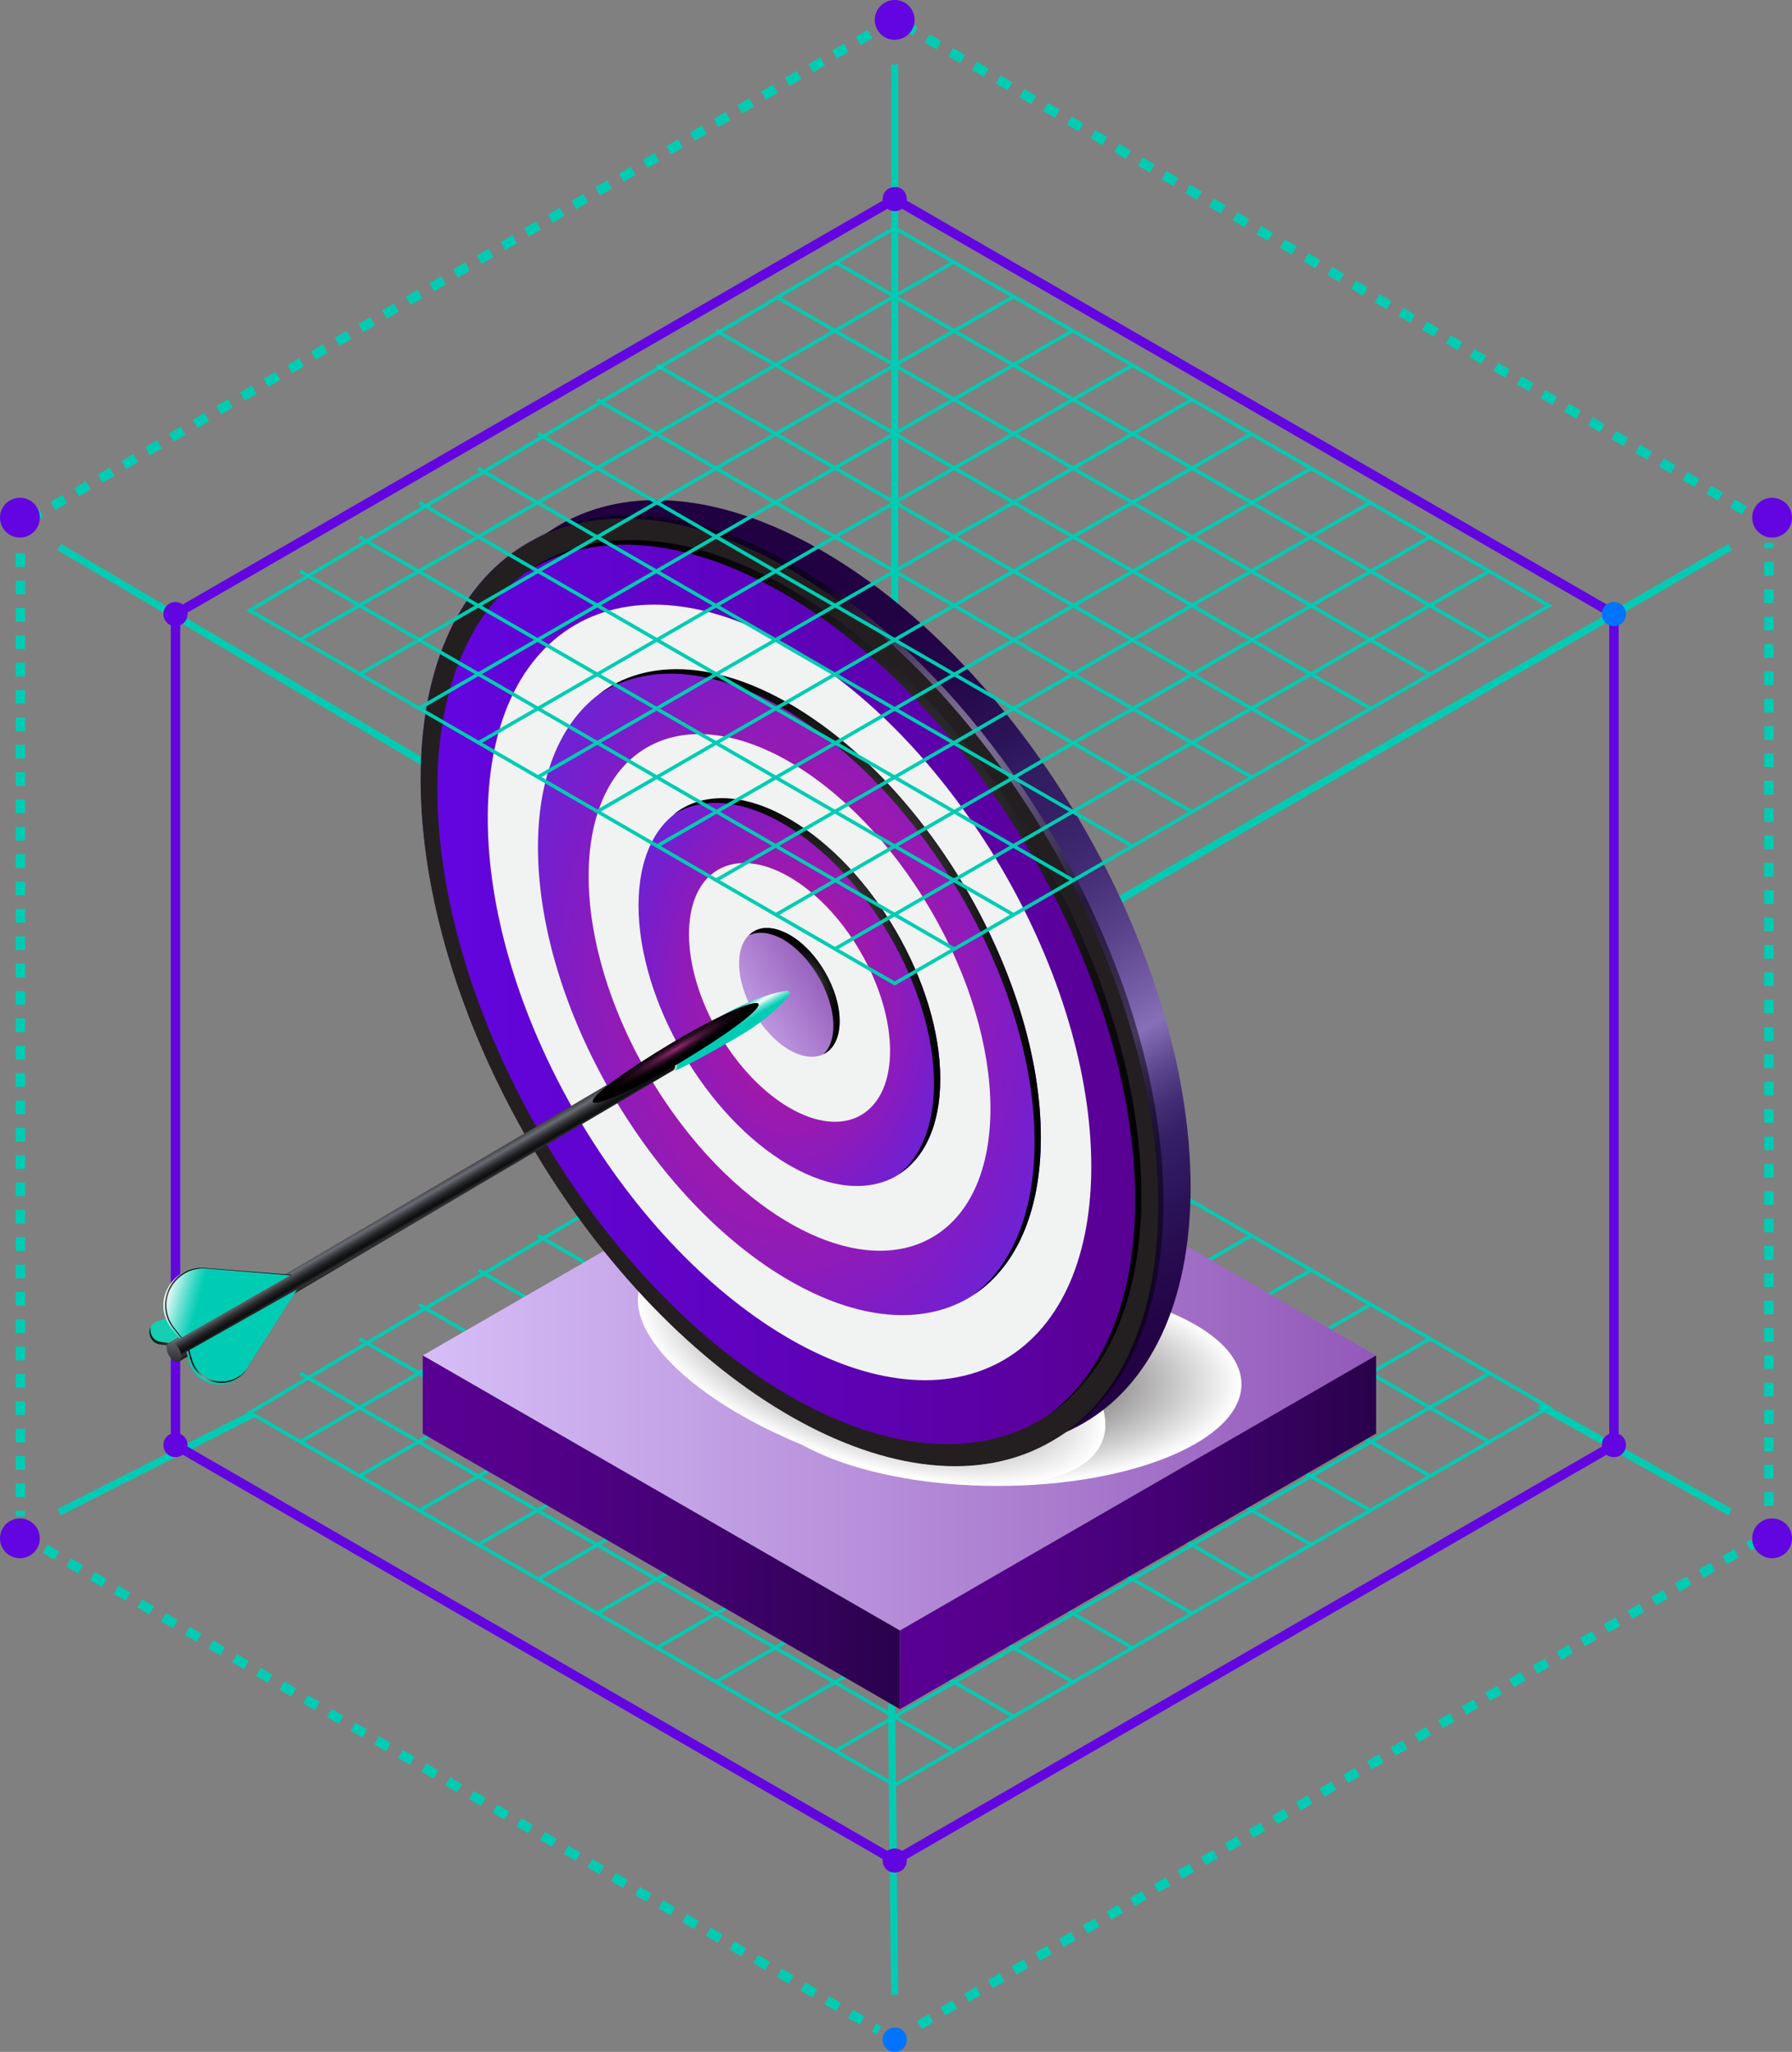 <?xml version="1.0" encoding="UTF-8"?> <svg xmlns="http://www.w3.org/2000/svg" width="380" height="435" viewBox="0 0 380 435" fill="none"><rect x="0" y="0" width="380" height="435" fill="#808080" stroke="none"/><path d="M189.055 361.339L189.721 422.876" stroke="#00CCB3" stroke-width="1.511" stroke-miterlimit="10"></path><path d="M366.893 115.966L233.043 193.277" stroke="#00CCB3" stroke-width="1.511" stroke-miterlimit="10"></path><path d="M101.858 168.728L12.551 115.966" stroke="#00CCB3" stroke-width="1.511" stroke-miterlimit="10"></path><path d="M53.65 299.801L12.551 320.573" stroke="#00CCB3" stroke-width="1.511" stroke-miterlimit="10"></path><path d="M326.461 297.913L366.894 320.573" stroke="#00CCB3" stroke-width="1.511" stroke-miterlimit="10"></path><path d="M189.723 131.85V13.663" stroke="#00CCB3" stroke-width="1.511" stroke-miterlimit="10"></path><path d="M5.665 110.412L4.332 111.301V112.856" stroke="#00CCB3" stroke-width="2" stroke-miterlimit="10"></path><path d="M4.332 117.299V321.461" stroke="#00CCB3" stroke-width="2" stroke-miterlimit="10" stroke-dasharray="2.9 2.9"></path><path d="M4.332 323.683V325.349L5.665 326.127" stroke="#00CCB3" stroke-width="2" stroke-miterlimit="10"></path><path d="M9.551 328.348L186.388 430.429" stroke="#00CCB3" stroke-width="2" stroke-miterlimit="10" stroke-dasharray="2.9 2.9"></path><path d="M188.277 431.54L189.721 432.429L191.054 431.54" stroke="#00CCB3" stroke-width="2" stroke-miterlimit="10"></path><path d="M194.941 429.319L371.778 327.238" stroke="#00CCB3" stroke-width="2" stroke-miterlimit="10" stroke-dasharray="2.9 2.9"></path><path d="M373.668 326.127L375.112 325.349V323.683" stroke="#00CCB3" stroke-width="2" stroke-miterlimit="10"></path><path d="M375.113 319.24V115.077" stroke="#00CCB3" stroke-width="2" stroke-miterlimit="10" stroke-dasharray="2.9 2.9"></path><path d="M375.112 112.856V111.301L373.668 110.412" stroke="#00CCB3" stroke-width="2" stroke-miterlimit="10"></path><path d="M369.888 108.191L193.051 6.109" stroke="#00CCB3" stroke-width="2" stroke-miterlimit="10" stroke-dasharray="2.9 2.9"></path><path d="M191.054 4.998L189.721 4.221L188.277 4.998" stroke="#00CCB3" stroke-width="2" stroke-miterlimit="10"></path><path d="M184.501 7.22L7.664 109.301" stroke="#00CCB3" stroke-width="2" stroke-miterlimit="10" stroke-dasharray="2.9 2.9"></path><path d="M375.78 113.966C378.111 113.966 380.001 112.077 380.001 109.745C380.001 107.414 378.111 105.524 375.78 105.524C373.448 105.524 371.559 107.414 371.559 109.745C371.559 112.077 373.448 113.966 375.78 113.966Z" fill="#6305E0"></path><path d="M189.721 8.442C192.052 8.442 193.942 6.552 193.942 4.221C193.942 1.89 192.052 0 189.721 0C187.39 0 185.5 1.89 185.5 4.221C185.5 6.552 187.39 8.442 189.721 8.442Z" fill="#6305E0"></path><path d="M192.278 432.429C192.278 433.873 191.167 434.984 189.723 434.984C188.279 434.984 187.168 433.873 187.168 432.429C187.168 430.985 188.279 429.874 189.723 429.874C191.167 429.763 192.278 430.985 192.278 432.429Z" fill="#0073FF"></path><path d="M4.221 113.966C6.552 113.966 8.442 112.077 8.442 109.745C8.442 107.414 6.552 105.524 4.221 105.524C1.89 105.524 0 107.414 0 109.745C0 112.077 1.89 113.966 4.221 113.966Z" fill="#6305E0"></path><path d="M375.78 330.348C378.111 330.348 380.001 328.458 380.001 326.127C380.001 323.796 378.111 321.906 375.78 321.906C373.448 321.906 371.559 323.796 371.559 326.127C371.559 328.458 373.448 330.348 375.78 330.348Z" fill="#6305E0"></path><path d="M4.221 330.348C6.552 330.348 8.442 328.458 8.442 326.127C8.442 323.796 6.552 321.906 4.221 321.906C1.89 321.906 0 323.796 0 326.127C0 328.458 1.89 330.348 4.221 330.348Z" fill="#6305E0"></path><path d="M202.274 371.225L63.648 291.137" stroke="#00CCB3" stroke-width="0.756" stroke-miterlimit="10"></path><path d="M214.94 363.894L76.203 283.806" stroke="#00CCB3" stroke-width="0.756" stroke-miterlimit="10"></path><path d="M227.489 356.562L88.863 276.586" stroke="#00CCB3" stroke-width="0.756" stroke-miterlimit="10"></path><path d="M240.155 349.342L101.418 269.254" stroke="#00CCB3" stroke-width="0.756" stroke-miterlimit="10"></path><path d="M252.704 342.011L114.078 261.923" stroke="#00CCB3" stroke-width="0.756" stroke-miterlimit="10"></path><path d="M265.366 334.791L126.629 254.703" stroke="#00CCB3" stroke-width="0.756" stroke-miterlimit="10"></path><path d="M278.03 327.46L139.293 247.372" stroke="#00CCB3" stroke-width="0.756" stroke-miterlimit="10"></path><path d="M290.585 320.24L151.848 240.152" stroke="#00CCB3" stroke-width="0.756" stroke-miterlimit="10"></path><path d="M303.245 312.908L164.508 232.821" stroke="#00CCB3" stroke-width="0.756" stroke-miterlimit="10"></path><path d="M315.8 305.688L177.062 225.601" stroke="#00CCB3" stroke-width="0.756" stroke-miterlimit="10"></path><path d="M177.062 371.225L315.8 291.137" stroke="#00CCB3" stroke-width="0.756" stroke-miterlimit="10"></path><path d="M164.508 363.894L303.245 283.806" stroke="#00CCB3" stroke-width="0.756" stroke-miterlimit="10"></path><path d="M151.848 356.562L290.585 276.586" stroke="#00CCB3" stroke-width="0.756" stroke-miterlimit="10"></path><path d="M139.293 349.342L278.03 269.254" stroke="#00CCB3" stroke-width="0.756" stroke-miterlimit="10"></path><path d="M126.633 342.011L265.37 261.923" stroke="#00CCB3" stroke-width="0.756" stroke-miterlimit="10"></path><path d="M114.078 334.791L252.704 254.703" stroke="#00CCB3" stroke-width="0.756" stroke-miterlimit="10"></path><path d="M101.418 327.46L240.155 247.372" stroke="#00CCB3" stroke-width="0.756" stroke-miterlimit="10"></path><path d="M88.863 320.24L227.489 240.152" stroke="#00CCB3" stroke-width="0.756" stroke-miterlimit="10"></path><path d="M76.203 312.908L214.94 232.821" stroke="#00CCB3" stroke-width="0.756" stroke-miterlimit="10"></path><path d="M63.648 305.688L202.274 225.601" stroke="#00CCB3" stroke-width="0.756" stroke-miterlimit="10"></path><path d="M328.459 298.357L189.722 378.445L52.984 299.468L189.722 218.27L328.459 298.357Z" stroke="#00CCB3" stroke-width="0.756" stroke-miterlimit="10"></path><path d="M344.789 306.355C344.789 307.799 343.679 308.909 342.234 308.909C340.79 308.909 339.68 307.799 339.68 306.355C339.68 304.911 340.79 303.8 342.234 303.8C343.679 303.8 344.789 304.911 344.789 306.355Z" fill="#6305E0"></path><path d="M342.237 130.184L189.726 42.21L37.215 130.184V306.355L189.726 394.44L342.237 306.355V130.184Z" stroke="#6305E0" stroke-width="2" stroke-miterlimit="10"></path><path d="M192.281 394.44C192.281 395.884 191.171 396.995 189.727 396.995C188.283 396.995 187.172 395.884 187.172 394.44C187.172 392.996 188.283 391.885 189.727 391.885C191.171 391.885 192.281 392.996 192.281 394.44Z" fill="#6305E0"></path><path d="M39.766 306.355C39.766 307.799 38.655 308.909 37.211 308.909C35.767 308.909 34.656 307.799 34.656 306.355C34.656 304.911 35.767 303.8 37.211 303.8C38.655 303.8 39.766 304.911 39.766 306.355Z" fill="#6305E0"></path><path d="M39.766 130.184C39.766 131.628 38.655 132.739 37.211 132.739C35.767 132.739 34.656 131.628 34.656 130.184C34.656 128.74 35.767 127.629 37.211 127.629C38.655 127.629 39.766 128.851 39.766 130.184Z" fill="#6305E0"></path><path d="M192.281 42.21C192.281 43.654 191.171 44.765 189.727 44.765C188.283 44.765 187.172 43.654 187.172 42.21C187.172 40.766 188.283 39.655 189.727 39.655C191.171 39.544 192.281 40.766 192.281 42.21Z" fill="#6305E0"></path><path d="M344.789 130.184C344.789 131.628 343.679 132.739 342.234 132.739C340.79 132.739 339.68 131.628 339.68 130.184C339.68 128.74 340.79 127.629 342.234 127.629C343.679 127.629 344.789 128.851 344.789 130.184Z" fill="#0073FF"></path><path d="M190.722 229.044L89.641 287.36L190.833 345.676L291.804 287.36L190.722 229.044Z" fill="url(#paint0_linear_4813_67655)"></path><path d="M89.641 287.36V303.911L190.833 362.338V345.676L89.641 287.36Z" fill="url(#paint1_linear_4813_67655)"></path><path d="M190.832 345.676V362.338L291.802 303.911V287.36L190.832 345.676Z" fill="url(#paint2_linear_4813_67655)"></path><path d="M211.605 315.019C240.131 315.019 263.256 305.371 263.256 293.47C263.256 281.568 240.131 271.92 211.605 271.92C183.078 271.92 159.953 281.568 159.953 293.47C159.953 305.371 183.078 315.019 211.605 315.019Z" fill="url(#paint3_radial_4813_67655)"></path><path d="M233.93 305.022C230.153 316.352 205.16 318.24 178.057 309.243C150.954 300.245 131.96 283.917 135.736 272.587C139.513 261.257 164.506 259.369 191.609 268.366C218.712 277.363 237.706 293.692 233.93 305.022Z" fill="url(#paint4_radial_4813_67655)"></path><path d="M174.277 116.743C131.068 91.862 96.078 111.745 96.078 161.286C96.078 210.827 131.068 271.143 174.277 296.135C217.487 321.128 252.477 301.134 252.477 251.593C252.366 201.941 217.376 141.625 174.277 116.743ZM174.277 268.477C144.397 251.26 120.182 209.494 120.182 175.171C120.182 140.848 144.397 127.074 174.277 144.291C204.158 161.508 228.373 203.274 228.373 237.597C228.373 271.92 204.158 285.694 174.277 268.477Z" fill="url(#paint5_linear_4813_67655)"></path><path d="M167.395 120.631C124.185 95.75 89.195 115.633 89.195 165.174C89.195 214.715 124.185 275.031 167.395 300.023C210.604 324.905 245.594 305.022 245.594 255.481C245.594 205.94 210.604 145.624 167.395 120.631Z" fill="url(#paint6_linear_4813_67655)"></path><g opacity="0.5"><path d="M168.619 119.965C146.736 107.302 126.964 106.191 112.746 114.633C126.853 106.969 146.181 108.301 167.397 120.631C210.606 145.513 245.596 205.94 245.596 255.481C245.596 279.918 237.043 297.135 223.269 305.355C237.71 297.468 246.707 279.918 246.707 254.814C246.707 205.273 211.717 144.957 168.619 119.965Z" fill="url(#paint7_radial_4813_67655)"></path></g><path d="M223.036 305.522C253.383 287.781 253.085 230.809 222.371 178.272C191.657 125.735 142.157 97.527 111.811 115.268C81.464 133.01 81.762 189.981 112.476 242.519C143.19 295.056 192.69 323.264 223.036 305.522Z" fill="#231F20"></path><path d="M242.036 253.37C242.036 300.69 208.601 319.684 167.391 295.913C126.181 272.142 92.746 214.493 92.746 167.284C92.746 120.076 126.181 100.97 167.391 124.741C208.601 148.512 242.036 206.162 242.036 253.37Z" fill="url(#paint8_linear_4813_67655)"></path><path d="M212.944 288.261C237.782 273.74 237.537 227.107 212.396 184.103C187.255 141.098 146.739 118.008 121.9 132.529C97.061 147.05 97.307 193.684 122.448 236.688C147.589 279.692 188.105 302.782 212.944 288.261Z" fill="#F1F2F2"></path><path d="M220.714 241.152C220.714 274.92 196.832 288.471 167.396 271.476C137.96 254.481 114.078 213.382 114.078 179.614C114.078 145.846 137.96 132.295 167.396 149.29C196.832 166.174 220.714 207.384 220.714 241.152Z" fill="url(#paint9_radial_4813_67655)"></path><path d="M197.753 262.275C214.277 252.615 214.093 221.557 197.343 192.905C180.593 164.253 153.619 148.857 137.095 158.517C120.571 168.177 120.755 199.235 137.505 227.887C154.255 256.539 181.229 271.935 197.753 262.275Z" fill="#F1F2F2"></path><path d="M199.384 228.822C199.384 249.038 185.054 257.258 167.393 247.039C149.731 236.82 135.402 212.16 135.402 191.944C135.402 171.728 149.731 163.508 167.393 173.727C185.054 183.835 199.384 208.495 199.384 228.822Z" fill="url(#paint10_radial_4813_67655)"></path><path d="M182.614 236.383C190.876 231.553 190.772 216.002 182.381 201.65C173.99 187.297 160.491 179.578 152.229 184.408C143.967 189.238 144.071 204.788 152.462 219.141C160.853 233.493 174.352 241.213 182.614 236.383Z" fill="#F1F2F2"></path><path d="M178.058 216.492C178.058 223.268 173.281 225.934 167.394 222.601C161.507 219.158 156.73 210.938 156.73 204.273C156.73 197.498 161.507 194.832 167.394 198.164C173.281 201.496 178.058 209.716 178.058 216.492Z" fill="url(#paint11_linear_4813_67655)"></path><path d="M167.393 124.741C144.955 111.745 124.85 111.523 111.188 121.631C124.85 112.523 144.289 113.189 166.06 125.741C207.27 149.512 240.705 207.161 240.705 254.37C240.705 275.919 233.707 291.581 222.266 300.023C234.485 291.803 242.038 275.808 242.038 253.481C242.038 206.162 208.603 148.512 167.393 124.741Z" fill="url(#paint12_radial_4813_67655)"></path><path d="M167.397 149.178C151.18 139.848 136.74 139.737 126.965 147.179C136.74 140.737 150.625 141.181 166.064 150.178C195.5 167.173 219.382 208.272 219.382 242.04C219.382 257.258 214.495 268.366 206.497 274.475C215.272 268.699 220.715 257.147 220.715 241.152C220.715 207.384 196.833 166.174 167.397 149.178Z" fill="url(#paint13_radial_4813_67655)"></path><path d="M167.394 173.616C157.508 167.84 148.622 167.951 142.734 172.727C148.622 168.951 156.841 169.284 166.061 174.616C183.722 184.835 198.052 209.494 198.052 229.711C198.052 238.597 195.275 245.15 190.72 248.816C196.052 245.373 199.384 238.486 199.384 228.711C199.384 208.495 185.055 183.835 167.394 173.616Z" fill="url(#paint14_radial_4813_67655)"></path><path d="M167.393 198.164C163.838 196.165 160.728 196.276 158.84 198.275C160.728 197.387 163.283 197.609 166.06 199.164C171.947 202.607 176.723 210.827 176.723 217.492C176.723 220.158 175.946 222.268 174.613 223.49C176.723 222.49 178.056 220.047 178.056 216.492C178.056 209.716 173.28 201.497 167.393 198.164Z" fill="url(#paint15_radial_4813_67655)"></path><path d="M38.88 285.694L33.881 285.028C31.104 284.694 30.882 280.807 33.548 280.029L61.873 272.254L38.88 285.694Z" fill="url(#paint16_linear_4813_67655)"></path><path d="M39.103 285.139L34.105 284.472C32.328 284.25 31.661 282.584 31.994 281.251C31.217 282.695 31.994 284.694 33.883 285.028L38.881 285.694L61.763 272.254L60.541 272.587L39.103 285.139Z" fill="url(#paint17_radial_4813_67655)"></path><path d="M167.512 210.716C167.512 210.827 167.512 210.938 167.401 210.938C167.401 210.938 164.179 215.381 156.293 219.936C144.963 226.489 143.186 226.934 143.186 226.934C142.852 227.156 143.075 226.711 142.63 226.489C141.742 225.934 140.964 224.712 140.964 223.601C140.964 223.046 140.52 223.046 140.742 222.935C140.742 222.935 142.075 221.602 153.405 215.159C161.291 210.605 166.845 210.05 166.845 210.05C166.956 210.05 167.068 210.05 167.179 210.05C167.29 210.161 167.512 210.494 167.512 210.716Z" fill="url(#paint18_linear_4813_67655)"></path><path d="M143.516 225.934C143.516 226.933 142.738 227.378 141.85 226.822C140.961 226.267 140.184 225.045 140.184 223.934C140.184 222.935 140.961 222.49 141.85 223.046C142.738 223.601 143.516 224.823 143.516 225.934Z" fill="url(#paint19_linear_4813_67655)"></path><path d="M143.182 225.934C143.182 226.378 142.96 226.822 142.738 226.933L38.102 288.582C37.769 288.693 37.991 288.36 37.547 288.138C36.658 287.582 35.991 286.36 35.991 285.361C35.991 284.916 35.547 284.916 35.769 284.694L140.516 223.046C140.85 222.935 141.183 222.935 141.627 223.157C142.516 223.712 143.182 224.934 143.182 225.934Z" fill="url(#paint20_linear_4813_67655)"></path><path d="M38.434 287.582C38.434 288.582 37.768 289.026 36.879 288.471C35.991 287.916 35.324 286.694 35.324 285.694C35.324 284.694 35.991 284.25 36.879 284.805C37.768 285.361 38.434 286.583 38.434 287.582Z" fill="url(#paint21_linear_4813_67655)"></path><path d="M38.105 283.806L61.543 270.365L43.215 268.921C36.328 268.366 32.107 276.141 36.328 281.584L38.105 283.806Z" fill="url(#paint22_linear_4813_67655)"></path><path d="M36.993 281.584C32.772 276.141 36.993 268.366 43.88 268.921L61.653 270.365L61.875 270.254L43.547 268.81C36.66 268.255 32.439 276.03 36.66 281.473L38.437 283.695L38.548 283.584L36.993 281.584Z" fill="url(#paint23_radial_4813_67655)"></path><path d="M39.547 286.583L40.102 288.693C41.657 294.247 48.989 295.247 52.099 290.47L62.984 273.364L39.547 286.583Z" fill="#00CCB3"></path><path d="M52.653 289.804C49.543 294.58 42.212 293.581 40.657 288.027L40.101 286.139L39.879 286.25L40.434 288.36C41.989 293.914 49.321 294.914 52.431 290.137L63.316 273.031L52.653 289.804Z" fill="url(#paint24_radial_4813_67655)"></path><path d="M160.842 212.826C161.508 213.937 154.066 219.38 144.402 225.156C134.738 230.932 126.296 234.709 125.741 233.598C125.074 232.487 132.517 227.044 142.18 221.268C151.844 215.492 160.175 211.716 160.842 212.826Z" fill="url(#paint25_radial_4813_67655)"></path><path d="M202.274 201.163L63.648 121.076" stroke="#00CCB3" stroke-width="0.756" stroke-miterlimit="10"></path><path d="M214.94 193.943L76.203 113.855" stroke="#00CCB3" stroke-width="0.756" stroke-miterlimit="10"></path><path d="M227.489 186.612L88.863 106.524" stroke="#00CCB3" stroke-width="0.756" stroke-miterlimit="10"></path><path d="M240.155 179.392L101.418 99.304" stroke="#00CCB3" stroke-width="0.756" stroke-miterlimit="10"></path><path d="M252.704 172.061L114.078 91.973" stroke="#00CCB3" stroke-width="0.756" stroke-miterlimit="10"></path><path d="M265.366 164.73L126.629 84.753" stroke="#00CCB3" stroke-width="0.756" stroke-miterlimit="10"></path><path d="M278.03 157.51L139.293 77.422" stroke="#00CCB3" stroke-width="0.756" stroke-miterlimit="10"></path><path d="M290.585 150.178L151.848 70.091" stroke="#00CCB3" stroke-width="0.756" stroke-miterlimit="10"></path><path d="M303.245 142.958L164.508 62.871" stroke="#00CCB3" stroke-width="0.756" stroke-miterlimit="10"></path><path d="M315.8 135.627L177.062 55.539" stroke="#00CCB3" stroke-width="0.756" stroke-miterlimit="10"></path><path d="M177.062 201.163L315.8 121.076" stroke="#00CCB3" stroke-width="0.756" stroke-miterlimit="10"></path><path d="M164.508 193.943L303.245 113.855" stroke="#00CCB3" stroke-width="0.756" stroke-miterlimit="10"></path><path d="M151.848 186.612L290.585 106.524" stroke="#00CCB3" stroke-width="0.756" stroke-miterlimit="10"></path><path d="M139.293 179.392L278.03 99.304" stroke="#00CCB3" stroke-width="0.756" stroke-miterlimit="10"></path><path d="M126.633 172.061L265.37 91.973" stroke="#00CCB3" stroke-width="0.756" stroke-miterlimit="10"></path><path d="M114.078 164.73L252.704 84.753" stroke="#00CCB3" stroke-width="0.756" stroke-miterlimit="10"></path><path d="M101.418 157.51L240.155 77.422" stroke="#00CCB3" stroke-width="0.756" stroke-miterlimit="10"></path><path d="M88.863 150.178L227.489 70.091" stroke="#00CCB3" stroke-width="0.756" stroke-miterlimit="10"></path><path d="M76.203 142.958L214.94 62.871" stroke="#00CCB3" stroke-width="0.756" stroke-miterlimit="10"></path><path d="M63.648 135.627L202.274 55.539" stroke="#00CCB3" stroke-width="0.756" stroke-miterlimit="10"></path><path d="M328.459 128.407L189.722 208.494L52.984 129.406L189.722 48.319L328.459 128.407Z" stroke="#00CCB3" stroke-width="0.756" stroke-miterlimit="10"></path><defs><linearGradient id="paint0_linear_4813_67655" x1="89.695" y1="287.369" x2="291.821" y2="287.369" gradientUnits="userSpaceOnUse"><stop stop-color="#D6BEF7"></stop><stop offset="1" stop-color="#9359B9"></stop></linearGradient><linearGradient id="paint1_linear_4813_67655" x1="89.695" y1="324.832" x2="190.789" y2="324.832" gradientUnits="userSpaceOnUse"><stop offset="0.005" stop-color="#590093"></stop><stop offset="0.213" stop-color="#54008B"></stop><stop offset="0.537" stop-color="#450175"></stop><stop offset="0.936" stop-color="#2D0251"></stop><stop offset="1" stop-color="#29024A"></stop></linearGradient><linearGradient id="paint2_linear_4813_67655" x1="190.788" y1="324.832" x2="291.82" y2="324.832" gradientUnits="userSpaceOnUse"><stop offset="0.005" stop-color="#590093"></stop><stop offset="0.213" stop-color="#54008B"></stop><stop offset="0.537" stop-color="#450175"></stop><stop offset="0.936" stop-color="#2D0251"></stop><stop offset="1" stop-color="#29024A"></stop></linearGradient><radialGradient id="paint3_radial_4813_67655" cx="0" cy="0" r="1" gradientUnits="userSpaceOnUse" gradientTransform="translate(211.597 293.263) scale(51.7 21.515)"><stop offset="0.192" stop-color="#5F5C5D"></stop><stop offset="1" stop-color="white"></stop></radialGradient><radialGradient id="paint4_radial_4813_67655" cx="0" cy="0" r="1" gradientUnits="userSpaceOnUse" gradientTransform="translate(184.732 288.788) rotate(18.272) scale(51.699 21.512)"><stop offset="0.192" stop-color="#5F5C5D"></stop><stop offset="1" stop-color="white"></stop></radialGradient><linearGradient id="paint5_linear_4813_67655" x1="117.998" y1="111.092" x2="232.267" y2="304.628" gradientUnits="userSpaceOnUse"><stop offset="0.056" stop-color="#200041"></stop><stop offset="0.233" stop-color="#210243"></stop><stop offset="0.32" stop-color="#25084B"></stop><stop offset="0.388" stop-color="#2C1358"></stop><stop offset="0.419" stop-color="#311B61"></stop><stop offset="0.474" stop-color="#351F65"></stop><stop offset="0.535" stop-color="#422C73"></stop><stop offset="0.597" stop-color="#584188"></stop><stop offset="0.661" stop-color="#765FA7"></stop><stop offset="0.692" stop-color="#8770B8"></stop><stop offset="0.7" stop-color="#7E67AE"></stop><stop offset="0.732" stop-color="#5C468D"></stop><stop offset="0.762" stop-color="#442E75"></stop><stop offset="0.79" stop-color="#362066"></stop><stop offset="0.813" stop-color="#311B61"></stop><stop offset="0.859" stop-color="#2A1155"></stop><stop offset="0.936" stop-color="#230446"></stop><stop offset="1" stop-color="#200041"></stop></linearGradient><linearGradient id="paint6_linear_4813_67655" x1="89.285" y1="165.224" x2="245.585" y2="165.224" gradientUnits="userSpaceOnUse"><stop stop-color="#311B61"></stop><stop offset="0.203" stop-color="#290F52"></stop><stop offset="0.495" stop-color="#200041"></stop><stop offset="1" stop-color="#0F001F"></stop></linearGradient><radialGradient id="paint7_radial_4813_67655" cx="0" cy="0" r="1" gradientUnits="userSpaceOnUse" gradientTransform="translate(199.896 159.427) scale(43.307 43.307)"><stop stop-color="white"></stop><stop offset="1"></stop></radialGradient><linearGradient id="paint8_linear_4813_67655" x1="92.834" y1="210.346" x2="242.03" y2="210.346" gradientUnits="userSpaceOnUse"><stop stop-color="#6305E0"></stop><stop offset="1" stop-color="#590093"></stop></linearGradient><radialGradient id="paint9_radial_4813_67655" cx="0" cy="0" r="1" gradientUnits="userSpaceOnUse" gradientTransform="translate(167.435 210.382) scale(61.34 92.014)"><stop stop-color="#FF63CE"></stop><stop offset="0.409" stop-color="#9F19AB"></stop><stop offset="0.617" stop-color="#901BB8"></stop><stop offset="0.823" stop-color="#7C1DC9"></stop><stop offset="0.986" stop-color="#6D23D5"></stop><stop offset="1" stop-color="#6B24D6"></stop></radialGradient><radialGradient id="paint10_radial_4813_67655" cx="0" cy="0" r="1" gradientUnits="userSpaceOnUse" gradientTransform="translate(167.432 210.382) scale(36.804 55.209)"><stop stop-color="#FF63CE"></stop><stop offset="0.409" stop-color="#9F19AB"></stop><stop offset="0.617" stop-color="#901BB8"></stop><stop offset="0.823" stop-color="#7C1DC9"></stop><stop offset="0.986" stop-color="#6D23D5"></stop><stop offset="1" stop-color="#6B24D6"></stop></radialGradient><linearGradient id="paint11_linear_4813_67655" x1="150.39" y1="221.129" x2="175.612" y2="205.173" gradientUnits="userSpaceOnUse"><stop stop-color="#D6BEF7"></stop><stop offset="1" stop-color="#9359B9"></stop></linearGradient><radialGradient id="paint12_radial_4813_67655" cx="0" cy="0" r="1" gradientUnits="userSpaceOnUse" gradientTransform="translate(176.634 207.298) scale(80.241 120.367)"><stop stop-color="white"></stop><stop offset="0.066" stop-color="#D8D8D8"></stop><stop offset="0.162" stop-color="#A6A6A6"></stop><stop offset="0.262" stop-color="#797979"></stop><stop offset="0.366" stop-color="#545454"></stop><stop offset="0.473" stop-color="#353535"></stop><stop offset="0.585" stop-color="#1E1E1E"></stop><stop offset="0.704" stop-color="#0D0D0D"></stop><stop offset="0.835" stop-color="#030303"></stop><stop offset="1"></stop></radialGradient><radialGradient id="paint13_radial_4813_67655" cx="0" cy="0" r="1" gradientUnits="userSpaceOnUse" gradientTransform="translate(173.87 208.212) scale(57.391 86.09)"><stop stop-color="white"></stop><stop offset="0.066" stop-color="#D8D8D8"></stop><stop offset="0.162" stop-color="#A6A6A6"></stop><stop offset="0.262" stop-color="#797979"></stop><stop offset="0.366" stop-color="#545454"></stop><stop offset="0.473" stop-color="#353535"></stop><stop offset="0.585" stop-color="#1E1E1E"></stop><stop offset="0.704" stop-color="#0D0D0D"></stop><stop offset="0.835" stop-color="#030303"></stop><stop offset="1"></stop></radialGradient><radialGradient id="paint14_radial_4813_67655" cx="0" cy="0" r="1" gradientUnits="userSpaceOnUse" gradientTransform="translate(171.098 209.123) scale(34.542 51.816)"><stop stop-color="white"></stop><stop offset="0.066" stop-color="#D8D8D8"></stop><stop offset="0.162" stop-color="#A6A6A6"></stop><stop offset="0.262" stop-color="#797979"></stop><stop offset="0.366" stop-color="#545454"></stop><stop offset="0.473" stop-color="#353535"></stop><stop offset="0.585" stop-color="#1E1E1E"></stop><stop offset="0.704" stop-color="#0D0D0D"></stop><stop offset="0.835" stop-color="#030303"></stop><stop offset="1"></stop></radialGradient><radialGradient id="paint15_radial_4813_67655" cx="0" cy="0" r="1" gradientUnits="userSpaceOnUse" gradientTransform="translate(168.463 210.052) scale(11.67 11.67)"><stop stop-color="white"></stop><stop offset="0.066" stop-color="#D8D8D8"></stop><stop offset="0.162" stop-color="#A6A6A6"></stop><stop offset="0.262" stop-color="#797979"></stop><stop offset="0.366" stop-color="#545454"></stop><stop offset="0.473" stop-color="#353535"></stop><stop offset="0.585" stop-color="#1E1E1E"></stop><stop offset="0.704" stop-color="#0D0D0D"></stop><stop offset="0.835" stop-color="#030303"></stop><stop offset="1"></stop></radialGradient><linearGradient id="paint16_linear_4813_67655" x1="55.042" y1="285.788" x2="40.178" y2="271.7" gradientUnits="userSpaceOnUse"><stop offset="0.035" stop-color="#00CCB3"></stop><stop offset="0.129" stop-color="#0FCEB2"></stop><stop offset="0.161" stop-color="#16CFB2"></stop></linearGradient><radialGradient id="paint17_radial_4813_67655" cx="0" cy="0" r="1" gradientUnits="userSpaceOnUse" gradientTransform="translate(39.476 280.992) rotate(-45) scale(11.615)"><stop stop-color="white"></stop><stop offset="0.066" stop-color="#D8D8D8"></stop><stop offset="0.162" stop-color="#A6A6A6"></stop><stop offset="0.262" stop-color="#797979"></stop><stop offset="0.366" stop-color="#545454"></stop><stop offset="0.473" stop-color="#353535"></stop><stop offset="0.585" stop-color="#1E1E1E"></stop><stop offset="0.704" stop-color="#0D0D0D"></stop><stop offset="0.835" stop-color="#030303"></stop><stop offset="1"></stop></radialGradient><linearGradient id="paint18_linear_4813_67655" x1="155.781" y1="220.252" x2="152.915" y2="215.288" gradientUnits="userSpaceOnUse"><stop offset="0.015" stop-color="#00CCB3"></stop><stop offset="0.131" stop-color="#00CCB3"></stop><stop offset="0.328" stop-color="#00CCB3"></stop><stop offset="0.363" stop-color="#09CEB6"></stop><stop offset="0.418" stop-color="#21D3BD"></stop><stop offset="0.488" stop-color="#48DAC9"></stop><stop offset="0.57" stop-color="#7FE5D9"></stop><stop offset="0.661" stop-color="#C4F3ED"></stop><stop offset="0.732" stop-color="white"></stop><stop offset="0.97" stop-color="#00CCB3"></stop></linearGradient><linearGradient id="paint19_linear_4813_67655" x1="140.211" y1="224.964" x2="143.522" y2="224.964" gradientUnits="userSpaceOnUse"><stop offset="0.035" stop-color="#FFA98C"></stop><stop offset="0.317" stop-color="#FFB892"></stop><stop offset="0.86" stop-color="#FEE1A3"></stop><stop offset="1" stop-color="#FEECA8"></stop></linearGradient><linearGradient id="paint20_linear_4813_67655" x1="90.964" y1="258.082" x2="88.184" y2="253.267" gradientUnits="userSpaceOnUse"><stop offset="0.035" stop-color="#1E1F21"></stop><stop offset="0.117" stop-color="#2D2E30"></stop><stop offset="0.141" stop-color="#323336"></stop><stop offset="0.268" stop-color="#0E0E0F"></stop><stop offset="0.352" stop-color="#131415"></stop><stop offset="0.464" stop-color="#232326"></stop><stop offset="0.592" stop-color="#3C3D41"></stop><stop offset="0.73" stop-color="#5E6167"></stop><stop offset="0.768" stop-color="#696C73"></stop><stop offset="1" stop-color="#37383C"></stop></linearGradient><linearGradient id="paint21_linear_4813_67655" x1="36.677" y1="290.698" x2="37.026" y2="284.543" gradientUnits="userSpaceOnUse"><stop offset="0.035" stop-color="#1E1F21"></stop><stop offset="0.31" stop-color="#2C2E30"></stop><stop offset="0.84" stop-color="#515359"></stop><stop offset="1" stop-color="#5D6066"></stop></linearGradient><linearGradient id="paint22_linear_4813_67655" x1="42.782" y1="275.213" x2="35.293" y2="273.211" gradientUnits="userSpaceOnUse"><stop offset="0.035" stop-color="#00CCB3"></stop><stop offset="0.128" stop-color="#0FCFB8"></stop><stop offset="0.306" stop-color="#38D7C4"></stop><stop offset="0.554" stop-color="#7AE4D7"></stop><stop offset="0.858" stop-color="#D3F6F2"></stop><stop offset="1" stop-color="white"></stop></linearGradient><radialGradient id="paint23_radial_4813_67655" cx="0" cy="0" r="1" gradientUnits="userSpaceOnUse" gradientTransform="translate(38.25 275.461) rotate(-45) scale(8.377)"><stop stop-color="white"></stop><stop offset="0.066" stop-color="#D8D8D8"></stop><stop offset="0.162" stop-color="#A6A6A6"></stop><stop offset="0.262" stop-color="#797979"></stop><stop offset="0.366" stop-color="#545454"></stop><stop offset="0.473" stop-color="#353535"></stop><stop offset="0.585" stop-color="#1E1E1E"></stop><stop offset="0.704" stop-color="#0D0D0D"></stop><stop offset="0.835" stop-color="#030303"></stop><stop offset="1"></stop></radialGradient><radialGradient id="paint24_radial_4813_67655" cx="0" cy="0" r="1" gradientUnits="userSpaceOnUse" gradientTransform="translate(42.502 293.258) rotate(-45) scale(7.301)"><stop stop-color="white"></stop><stop offset="0.066" stop-color="#D8D8D8"></stop><stop offset="0.162" stop-color="#A6A6A6"></stop><stop offset="0.262" stop-color="#797979"></stop><stop offset="0.366" stop-color="#545454"></stop><stop offset="0.473" stop-color="#353535"></stop><stop offset="0.585" stop-color="#1E1E1E"></stop><stop offset="0.704" stop-color="#0D0D0D"></stop><stop offset="0.835" stop-color="#030303"></stop><stop offset="1"></stop></radialGradient><radialGradient id="paint25_radial_4813_67655" cx="0" cy="0" r="1" gradientUnits="userSpaceOnUse" gradientTransform="translate(143.347 222.42) rotate(-30.552) scale(20.393 2.22)"><stop stop-color="#972A74"></stop><stop offset="0.041" stop-color="#8A266A"></stop><stop offset="0.194" stop-color="#601B4A"></stop><stop offset="0.35" stop-color="#3D112F"></stop><stop offset="0.507" stop-color="#220A1B"></stop><stop offset="0.667" stop-color="#0F040C"></stop><stop offset="0.829" stop-color="#040103"></stop><stop offset="1"></stop></radialGradient></defs></svg> 